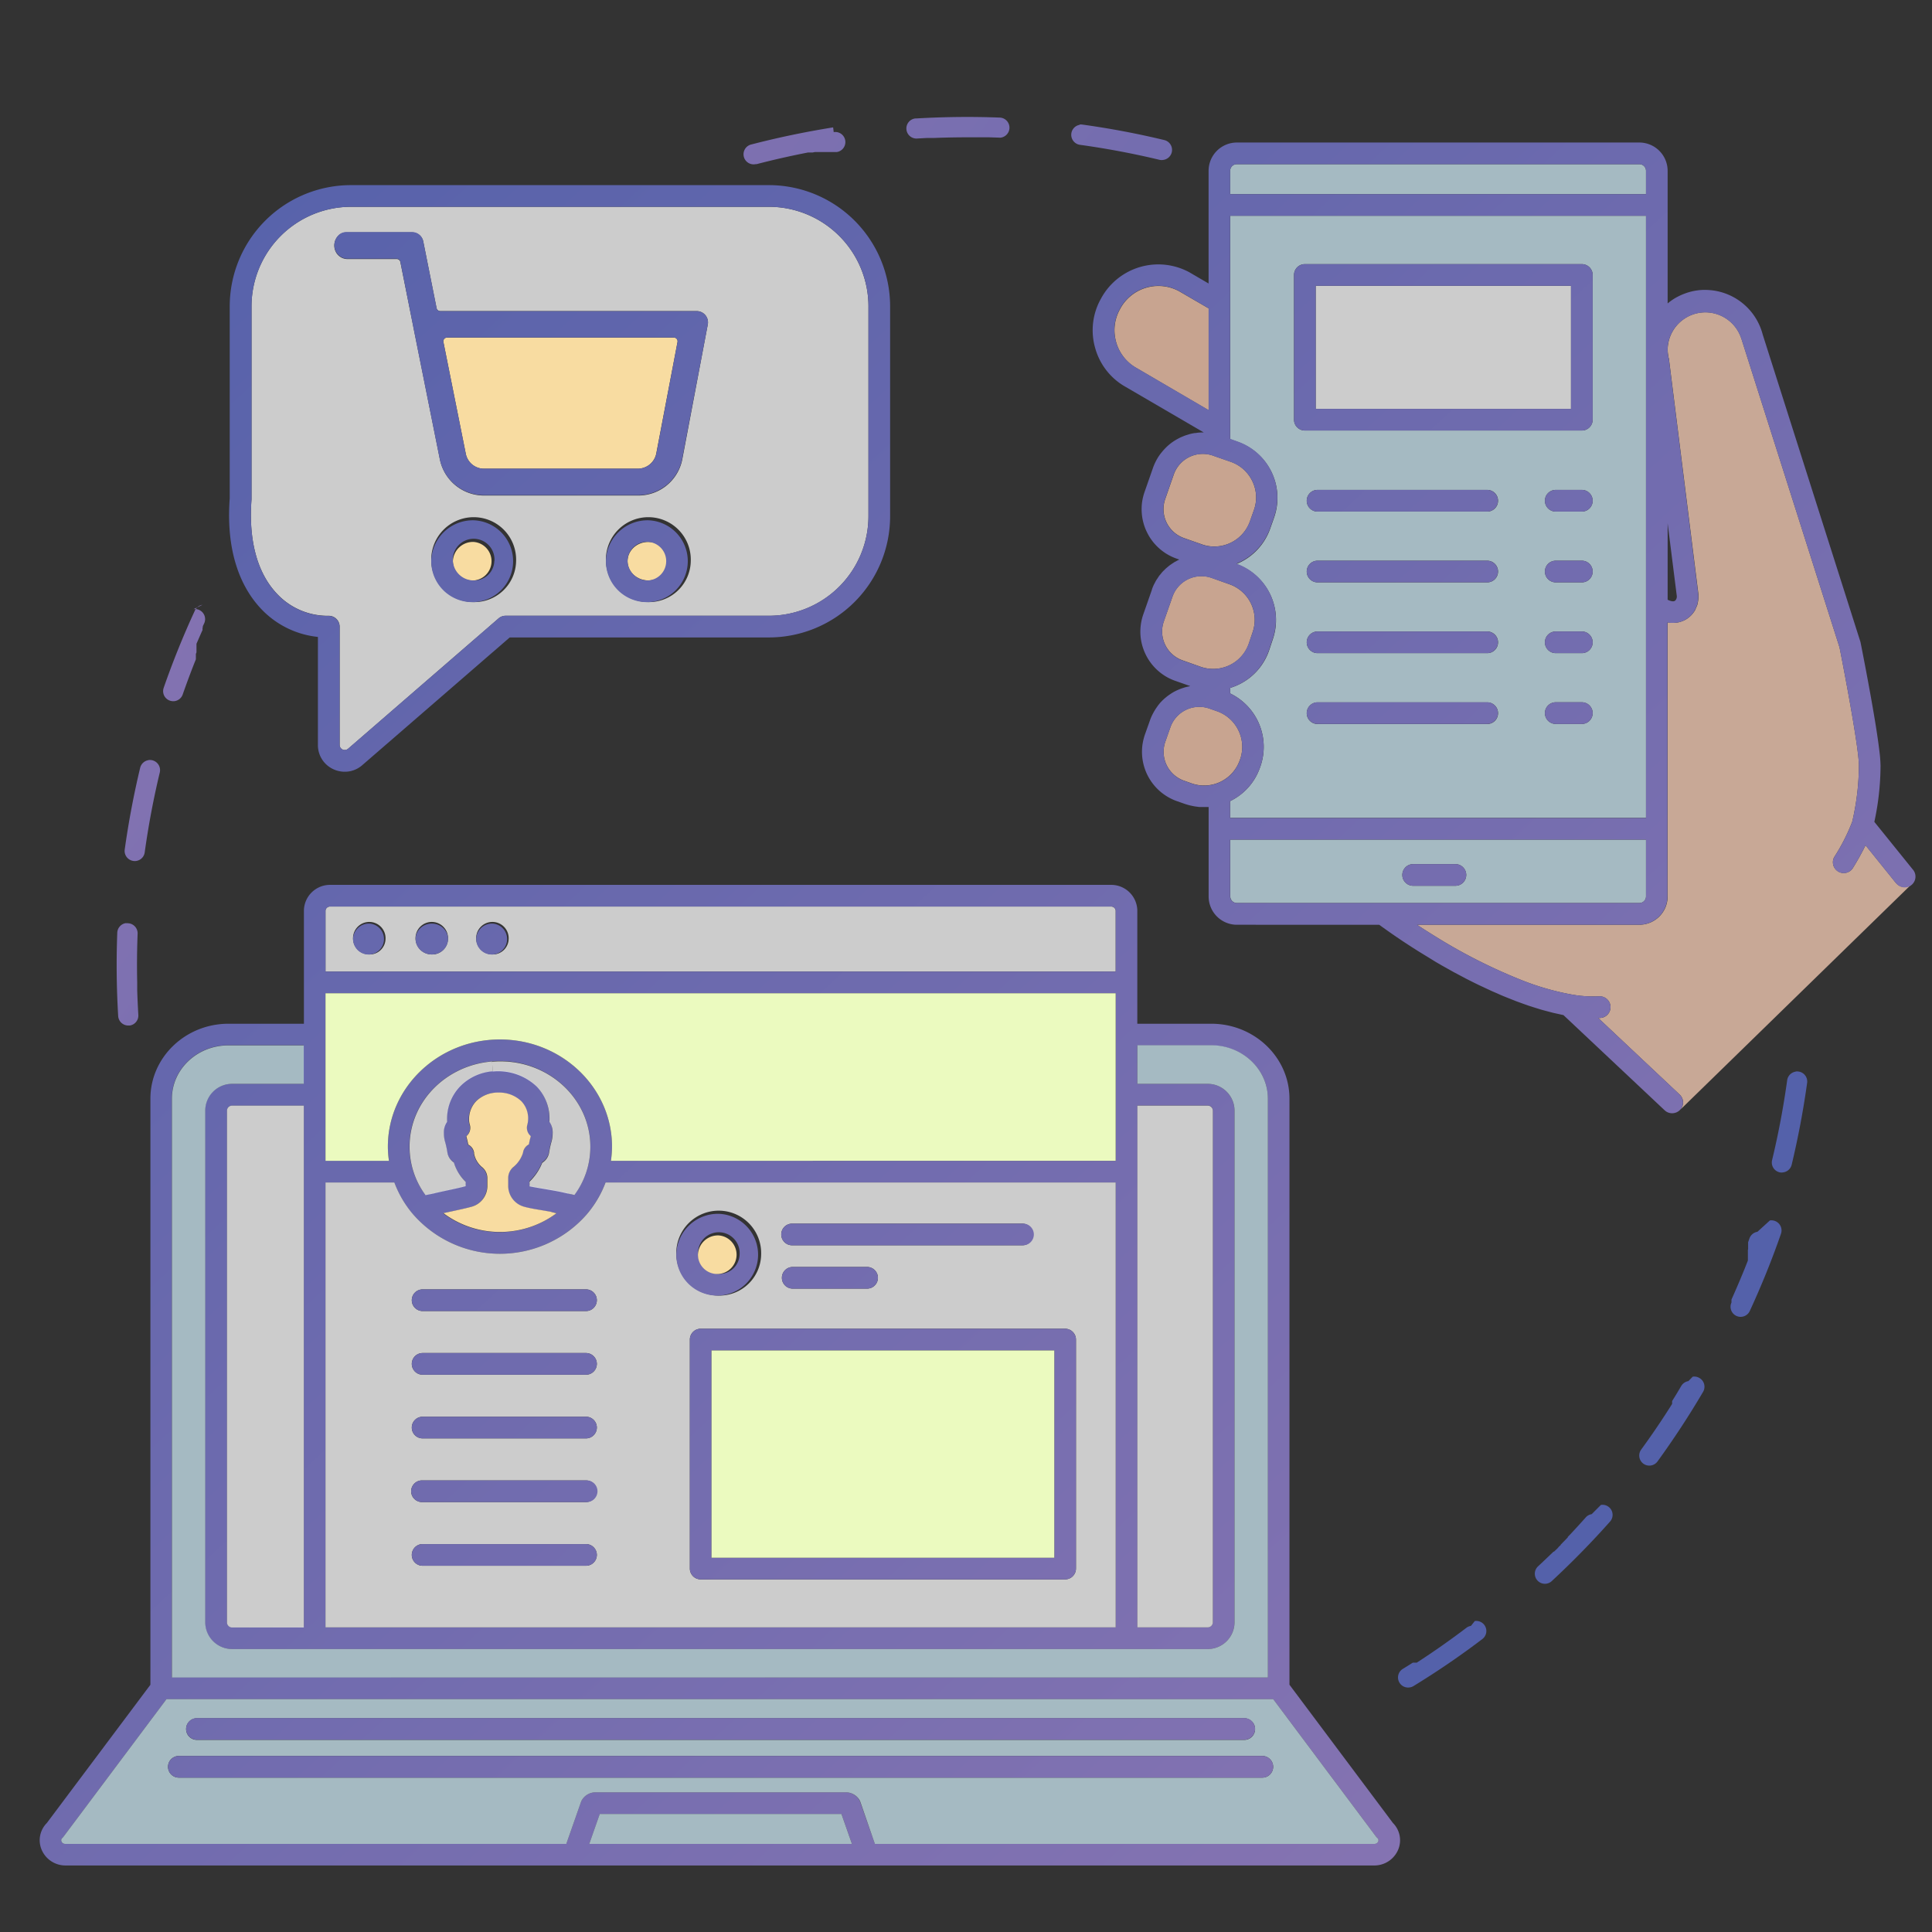 <svg xmlns="http://www.w3.org/2000/svg" xmlns:xlink="http://www.w3.org/1999/xlink" viewBox="0 0 512 512"><rect x="0" y="0" width="512" height="512" fill="#333333" stroke="none"/><defs><style>.cls-1{fill:none;}.cls-2{fill:#f8dca1;}.cls-3{fill:#fff;}.cls-25,.cls-26,.cls-3,.cls-9{opacity:0.75;}.cls-4{fill:url(#Dégradé_sans_nom_55);}.cls-5{fill:url(#Dégradé_sans_nom_55-2);}.cls-6{fill:url(#Dégradé_sans_nom_55-3);}.cls-7{fill:url(#Dégradé_sans_nom_55-4);}.cls-8{fill:url(#Dégradé_sans_nom_55-5);}.cls-9{fill:#cae7f1;}.cls-10{fill:url(#Dégradé_sans_nom_55-6);}.cls-11{fill:url(#Dégradé_sans_nom_55-7);}.cls-12{fill:#ebfabf;}.cls-13{fill:url(#Dégradé_sans_nom_55-8);}.cls-14{fill:url(#Dégradé_sans_nom_55-9);}.cls-15{fill:url(#Dégradé_sans_nom_55-10);}.cls-16{fill:url(#Dégradé_sans_nom_55-11);}.cls-17{fill:url(#Dégradé_sans_nom_55-12);}.cls-18{fill:url(#Dégradé_sans_nom_55-13);}.cls-19{fill:url(#Dégradé_sans_nom_55-14);}.cls-20{fill:url(#Dégradé_sans_nom_55-15);}.cls-21{fill:url(#Dégradé_sans_nom_55-16);}.cls-22{fill:url(#Dégradé_sans_nom_55-17);}.cls-23{fill:url(#Dégradé_sans_nom_55-18);}.cls-24{fill:url(#Dégradé_sans_nom_55-19);}.cls-25{fill:#f9c9ae;}.cls-26{fill:#f9ceb7;}.cls-27{fill:url(#Dégradé_sans_nom_55-20);}.cls-28{fill:url(#Dégradé_sans_nom_55-21);}.cls-29{fill:url(#Dégradé_sans_nom_55-22);}.cls-30{fill:url(#Dégradé_sans_nom_55-23);}.cls-31{fill:url(#Dégradé_sans_nom_55-24);}.cls-32{fill:url(#Dégradé_sans_nom_55-25);}.cls-33{fill:url(#Dégradé_sans_nom_55-26);}.cls-34{fill:url(#Dégradé_sans_nom_55-27);}.cls-35{fill:url(#Dégradé_sans_nom_55-28);}.cls-36{fill:url(#Dégradé_sans_nom_55-29);}.cls-37{fill:url(#Dégradé_sans_nom_55-30);}.cls-38{clip-path:url(#clip-path);}.cls-39{fill:url(#Dégradé_sans_nom_55-31);}</style><linearGradient id="Dégradé_sans_nom_55" x1="47.6" y1="12.52" x2="453.6" y2="452.52" gradientUnits="userSpaceOnUse"><stop offset="0" stop-color="#5461aa"/><stop offset="1" stop-color="#8774b2"/></linearGradient><linearGradient id="Dégradé_sans_nom_55-2" x1="58.33" y1="2.62" x2="464.33" y2="442.62" xlink:href="#Dégradé_sans_nom_55"/><linearGradient id="Dégradé_sans_nom_55-3" x1="46.81" y1="13.25" x2="452.81" y2="453.25" xlink:href="#Dégradé_sans_nom_55"/><linearGradient id="Dégradé_sans_nom_55-4" x1="21.81" y1="36.32" x2="427.81" y2="476.32" xlink:href="#Dégradé_sans_nom_55"/><linearGradient id="Dégradé_sans_nom_55-5" x1="-69.3" y1="120.38" x2="336.7" y2="560.38" xlink:href="#Dégradé_sans_nom_55"/><linearGradient id="Dégradé_sans_nom_55-6" x1="-102.08" y1="150.64" x2="303.92" y2="590.64" xlink:href="#Dégradé_sans_nom_55"/><linearGradient id="Dégradé_sans_nom_55-7" x1="-97.08" y1="146.02" x2="308.92" y2="586.02" xlink:href="#Dégradé_sans_nom_55"/><linearGradient id="Dégradé_sans_nom_55-8" x1="-37.55" y1="91.09" x2="368.45" y2="531.09" xlink:href="#Dégradé_sans_nom_55"/><linearGradient id="Dégradé_sans_nom_55-9" x1="-5.01" y1="61.07" x2="400.99" y2="501.07" xlink:href="#Dégradé_sans_nom_55"/><linearGradient id="Dégradé_sans_nom_55-10" x1="-21.85" y1="76.6" x2="384.15" y2="516.6" xlink:href="#Dégradé_sans_nom_55"/><linearGradient id="Dégradé_sans_nom_55-11" x1="-34.71" y1="88.47" x2="371.29" y2="528.47" xlink:href="#Dégradé_sans_nom_55"/><linearGradient id="Dégradé_sans_nom_55-12" x1="-71.41" y1="122.33" x2="334.59" y2="562.33" xlink:href="#Dégradé_sans_nom_55"/><linearGradient id="Dégradé_sans_nom_55-13" x1="-79.82" y1="130.09" x2="326.18" y2="570.09" xlink:href="#Dégradé_sans_nom_55"/><linearGradient id="Dégradé_sans_nom_55-14" x1="-88.23" y1="137.85" x2="317.77" y2="577.85" xlink:href="#Dégradé_sans_nom_55"/><linearGradient id="Dégradé_sans_nom_55-15" x1="-96.64" y1="145.62" x2="309.36" y2="585.62" xlink:href="#Dégradé_sans_nom_55"/><linearGradient id="Dégradé_sans_nom_55-16" x1="-105.05" y1="153.38" x2="300.95" y2="593.38" xlink:href="#Dégradé_sans_nom_55"/><linearGradient id="Dégradé_sans_nom_55-17" x1="-25.41" y1="79.89" x2="380.59" y2="519.89" xlink:href="#Dégradé_sans_nom_55"/><linearGradient id="Dégradé_sans_nom_55-18" x1="-34.09" y1="87.9" x2="371.91" y2="527.9" xlink:href="#Dégradé_sans_nom_55"/><linearGradient id="Dégradé_sans_nom_55-19" x1="-43.04" y1="96.15" x2="362.96" y2="536.15" xlink:href="#Dégradé_sans_nom_55"/><linearGradient id="Dégradé_sans_nom_55-20" x1="188.85" y1="-117.82" x2="594.85" y2="322.18" xlink:href="#Dégradé_sans_nom_55"/><linearGradient id="Dégradé_sans_nom_55-21" x1="186.55" y1="-115.69" x2="592.55" y2="324.31" xlink:href="#Dégradé_sans_nom_55"/><linearGradient id="Dégradé_sans_nom_55-22" x1="177.2" y1="-107.06" x2="583.2" y2="332.94" xlink:href="#Dégradé_sans_nom_55"/><linearGradient id="Dégradé_sans_nom_55-23" x1="167.85" y1="-98.44" x2="573.85" y2="341.56" xlink:href="#Dégradé_sans_nom_55"/><linearGradient id="Dégradé_sans_nom_55-24" x1="158.5" y1="-89.81" x2="564.5" y2="350.19" xlink:href="#Dégradé_sans_nom_55"/><linearGradient id="Dégradé_sans_nom_55-25" x1="162.72" y1="-93.7" x2="568.72" y2="346.3" xlink:href="#Dégradé_sans_nom_55"/><linearGradient id="Dégradé_sans_nom_55-26" x1="153.37" y1="-85.08" x2="559.37" y2="354.92" xlink:href="#Dégradé_sans_nom_55"/><linearGradient id="Dégradé_sans_nom_55-27" x1="144.02" y1="-76.45" x2="550.02" y2="363.55" xlink:href="#Dégradé_sans_nom_55"/><linearGradient id="Dégradé_sans_nom_55-28" x1="134.67" y1="-67.82" x2="540.67" y2="372.18" xlink:href="#Dégradé_sans_nom_55"/><linearGradient id="Dégradé_sans_nom_55-29" x1="117.88" y1="-52.33" x2="523.88" y2="387.67" xlink:href="#Dégradé_sans_nom_55"/><linearGradient id="Dégradé_sans_nom_55-30" x1="163.5" y1="-94.43" x2="569.5" y2="345.57" xlink:href="#Dégradé_sans_nom_55"/><clipPath id="clip-path"><path class="cls-1" d="M1,0V516H513V0ZM55,36H189.67V148H55ZM361.67,482H30.33V281.33H361.67Zm150-210.67H318.33v-238H511.67Z"/></clipPath><linearGradient id="Dégradé_sans_nom_55-31" x1="-10811.89" y1="-7750.89" x2="-11130.11" y2="-8069.11" gradientTransform="matrix(0.99, -0.16, 0.16, 0.99, 12329.32, 6352.41)" xlink:href="#Dégradé_sans_nom_55"/></defs><g id="eshop"><ellipse class="cls-2" cx="171.82" cy="148.72" rx="5.51" ry="5.1"/><path class="cls-2" d="M125.53,143.62a5.12,5.12,0,1,1-5.51,5.1A5.32,5.32,0,0,1,125.53,143.62Z"/><path class="cls-3" d="M230.15,81.17v55.65a26.4,26.4,0,0,1-26.37,26.37H134a2.88,2.88,0,0,0-1.88.7L92.24,198.44a1.35,1.35,0,0,1-2.23-1V166.06a2.88,2.88,0,0,0-2.87-2.87h-.23a18.4,18.4,0,0,1-13.66-6c-5.13-5.52-7.41-14.11-6.6-24.84,0-.07,0-.14,0-.22v-51A26.4,26.4,0,0,1,93,54.8H203.78A26.4,26.4,0,0,1,230.15,81.17ZM187.57,86a3,3,0,0,0-2.94-3.56H116.69a1,1,0,0,1-1-.81L112.17,64a3,3,0,0,0-2.94-2.41H91.78a2.93,2.93,0,0,0-2.35,1.12,3.73,3.73,0,0,0-.46,4,3.48,3.48,0,0,0,3.13,1.94h13a1,1,0,0,1,1,.8l3.42,17.06.06.33,7,34.93c.08.37.17.74.28,1.1a11.92,11.92,0,0,0,11.32,8.45h41a11.86,11.86,0,0,0,11.44-8.76c.07-.26.14-.53.19-.81Zm-4.51,62.72a11.25,11.25,0,1,0-11.24,10.84A11.05,11.05,0,0,0,183.06,148.72Zm-46.29,0a11.25,11.25,0,1,0-11.24,10.84A11.05,11.05,0,0,0,136.77,148.72Z"/><path class="cls-2" d="M179.34,89.81a1,1,0,0,1,.21.82l-5.66,29.68a5,5,0,0,1-4.92,3.9H128.09a4.91,4.91,0,0,1-4.64-3.9l-5.94-29.66a1,1,0,0,1,.21-.83,1,1,0,0,1,.77-.36h60.08A1,1,0,0,1,179.34,89.81Z"/><path class="cls-4" d="M235.89,81.17v55.65a32.14,32.14,0,0,1-32.11,32.11h-68.7L96,202.78a7,7,0,0,1-4.61,1.74,7.11,7.11,0,0,1-3-.65,7,7,0,0,1-4.14-6.45V168.79A24.06,24.06,0,0,1,69,161.14c-4.34-4.68-9.27-13.52-8.12-29.07V81.17A32.14,32.14,0,0,1,93,49.06H203.78A32.14,32.14,0,0,1,235.89,81.17Zm-5.74,55.65V81.17A26.4,26.4,0,0,0,203.78,54.8H93A26.4,26.4,0,0,0,66.66,81.17v51c0,.08,0,.15,0,.22-.81,10.73,1.47,19.32,6.6,24.84a18.4,18.4,0,0,0,13.66,6h.23A2.88,2.88,0,0,1,90,166.06v31.36a1.35,1.35,0,0,0,2.23,1l39.89-34.55a2.88,2.88,0,0,1,1.88-.7h69.77A26.4,26.4,0,0,0,230.15,136.82Z"/><path class="cls-5" d="M186.94,83.52a3,3,0,0,1,.63,2.48l-6.8,35.65c-.05.28-.12.55-.19.81a11.86,11.86,0,0,1-11.44,8.76h-41a11.92,11.92,0,0,1-11.32-8.45c-.11-.36-.2-.73-.28-1.1l-7-34.93-.06-.33L106.1,69.36a1,1,0,0,0-1-.8h-13A3.48,3.48,0,0,1,89,66.62a3.73,3.73,0,0,1,.46-4,2.93,2.93,0,0,1,2.35-1.12h17.45A3,3,0,0,1,112.17,64l3.54,17.67a1,1,0,0,0,1,.81h67.94A3,3,0,0,1,186.94,83.52Zm-7.39,7.11a1,1,0,0,0-1-1.18H118.49a1,1,0,0,0-.77.36,1,1,0,0,0-.21.83l5.94,29.66a4.91,4.91,0,0,0,4.64,3.9H169a5,5,0,0,0,4.92-3.9Z"/><path class="cls-6" d="M171.82,137.88a10.85,10.85,0,1,1-11.25,10.84A11.05,11.05,0,0,1,171.82,137.88Zm0,15.94a5.12,5.12,0,1,0-5.51-5.1A5.32,5.32,0,0,0,171.82,153.82Z"/><path class="cls-7" d="M125.53,137.88a10.85,10.85,0,1,1-11.25,10.84A11.05,11.05,0,0,1,125.53,137.88Zm5.5,10.84a5.52,5.52,0,1,0-5.5,5.1A5.32,5.32,0,0,0,131,148.72Z"/><path class="cls-3" d="M295.67,241.31v16.17H86.26V241.31a1.18,1.18,0,0,1,1.27-1.06H294.4A1.18,1.18,0,0,1,295.67,241.31ZM134.8,248.85a4.31,4.31,0,1,0-4.3,4.09A4.2,4.2,0,0,0,134.8,248.85Zm-16.07,0a4.31,4.31,0,1,0-4.3,4.09A4.2,4.2,0,0,0,118.73,248.85Zm-16.56,0a4.31,4.31,0,1,0-4.31,4.09A4.2,4.2,0,0,0,102.17,248.85Z"/><path class="cls-8" d="M369.14,483.11a6.47,6.47,0,0,1,1.42,7,6.85,6.85,0,0,1-6.42,4.26H17.37A6.85,6.85,0,0,1,11,490.12a6.45,6.45,0,0,1,1.41-7l27.45-36.64V291.15c0-10.94,9.28-19.85,20.68-19.85h20v-30a6.92,6.92,0,0,1,7-6.8H294.4a6.92,6.92,0,0,1,7,6.8v30H321c11.42,0,20.72,8.91,20.72,19.85V446.47ZM365.23,488a.79.79,0,0,0-.24-.92,3.59,3.59,0,0,1-.32-.36l-27.25-36.43H44.12L16.84,486.72a2.74,2.74,0,0,1-.32.36.77.77,0,0,0-.23.91,1.07,1.07,0,0,0,1.08.66H150.08l3.9-11.13a2.87,2.87,0,0,1,.32-.63,4.23,4.23,0,0,1,3.56-1.91h66.21a4.27,4.27,0,0,1,3.57,1.91,3.07,3.07,0,0,1,.31.63l3.9,11.13H364.14A1.07,1.07,0,0,0,365.23,488ZM336,444.55V291.15c0-7.78-6.72-14.11-15-14.11h-19.6v10.19h18.64a7.11,7.11,0,0,1,7.11,7.1V429.91a7.11,7.11,0,0,1-7.11,7.1H61.47a7.11,7.11,0,0,1-7.11-7.1V294.33a7.11,7.11,0,0,1,7.11-7.1h19V277h-20c-8.24,0-14.94,6.33-14.94,14.11v153.4Zm-14.57-14.64V294.33a1.36,1.36,0,0,0-1.37-1.36H301.41v138.3h18.64A1.36,1.36,0,0,0,321.42,429.91Zm-25.75,1.36V313.37H160.47a28.14,28.14,0,0,1-5,8.46,30.55,30.55,0,0,1-46.06-.09,28.22,28.22,0,0,1-4.91-8.37H86.26v117.9Zm0-123.64V263.22H86.26v44.41h16.82a26.22,26.22,0,0,1-.29-3.76c0-15.66,13.32-28.4,29.7-28.4s29.7,12.74,29.7,28.4a27.75,27.75,0,0,1-.29,3.76Zm0-50.15V241.31a1.18,1.18,0,0,0-1.27-1.06H87.53a1.18,1.18,0,0,0-1.27,1.06v16.17Zm-69.9,231.17L223,480.72H158.94l-2.78,7.93Zm-73.54-172a21.44,21.44,0,0,0,4.22-12.82c0-12.5-10.75-22.66-24-22.66-.7,0-1.39,0-2.08.09-12.24,1-21.89,10.73-21.89,22.57a21.55,21.55,0,0,0,4.22,12.82l1.06-.21,1-.2c1.12-.28,2.42-.55,3.73-.84l1.31-.28c1.31-.28,2.57-.57,3.55-.84v-1.15a11.86,11.86,0,0,1-3.13-5.13,3.93,3.93,0,0,1-1.72-2.66,23.49,23.49,0,0,0-.56-2.65,8.34,8.34,0,0,1-.37-2.46,4.8,4.8,0,0,1,.85-3c0-.15,0-.31,0-.47a12.37,12.37,0,0,1,3.58-9.05,13.6,13.6,0,0,1,8.54-3.88,14.85,14.85,0,0,1,11.59,3.94,12.18,12.18,0,0,1,3.43,9c0,.14,0,.28,0,.41a4.83,4.83,0,0,1,.85,3,8.47,8.47,0,0,1-.37,2.47,23.36,23.36,0,0,0-.56,2.63,4.08,4.08,0,0,1-.66,1.64,4.29,4.29,0,0,1-1.18,1.11,14.27,14.27,0,0,1-3.36,5v1.23c1.15.25,2.9.54,4.6.82s3.28.56,4.62.88l.79.18C150.86,316.38,151.53,316.52,152.23,316.69Zm-4.72,4.83-.09,0c-.47-.1-1-.2-1.51-.29l-.38-.07-1.55-.27c-1.92-.32-3.74-.62-5.14-1a5.72,5.72,0,0,1-4.25-5.47v-2.14a3.8,3.8,0,0,1,1.48-3,7.92,7.92,0,0,0,2.3-3.28,2.38,2.38,0,0,0,.15-.48,2.89,2.89,0,0,1,1.54-2.13c.19-1,.36-1.64.49-2.1l0-.14a2.87,2.87,0,0,1-.89-3,5.54,5.54,0,0,0,.2-1.34,6.52,6.52,0,0,0-1.8-4.9,8.43,8.43,0,0,0-6-2.28,8.22,8.22,0,0,0-5.92,2.25,6.83,6.83,0,0,0-1.92,5,4.43,4.43,0,0,0,.21,1.3,2.88,2.88,0,0,1-.91,3,.57.57,0,0,1,0,.14c.12.46.3,1.1.49,2.1a2.88,2.88,0,0,1,1.54,2.14l0,.26a6.16,6.16,0,0,0,2,3.48,3.79,3.79,0,0,1,1.52,3v2.13a5.72,5.72,0,0,1-4.23,5.47c-1.47.4-3.35.8-5.17,1.2l-2,.43-.25.06a25.06,25.06,0,0,0,30,0Zm-67,109.75V293h-19a1.36,1.36,0,0,0-1.37,1.36V429.91a1.36,1.36,0,0,0,1.37,1.36Z"/><path class="cls-9" d="M365,487.08a.79.79,0,0,1,.24.92,1.07,1.07,0,0,1-1.09.65H231.85L228,477.52a3.07,3.07,0,0,0-.31-.63,4.27,4.27,0,0,0-3.57-1.91H157.86a4.23,4.23,0,0,0-3.56,1.91,2.87,2.87,0,0,0-.32.63l-3.9,11.13H17.37a1.07,1.07,0,0,1-1.08-.66.77.77,0,0,1,.23-.91,2.74,2.74,0,0,0,.32-.36l27.28-36.43h293.3l27.25,36.43A3.59,3.59,0,0,0,365,487.08ZM337.4,468.22a2.88,2.88,0,0,0-2.87-2.87H47.4a2.87,2.87,0,0,0,0,5.74H334.53A2.87,2.87,0,0,0,337.4,468.22Zm-4.79-10a2.88,2.88,0,0,0-2.87-2.87H52.19a2.87,2.87,0,1,0,0,5.74H329.74A2.87,2.87,0,0,0,332.61,458.18Z"/><path class="cls-10" d="M334.53,465.35a2.87,2.87,0,0,1,0,5.74H47.4a2.87,2.87,0,0,1,0-5.74Z"/><path class="cls-9" d="M336,291.15v153.4H45.56V291.15c0-7.78,6.7-14.11,14.94-14.11h20v10.19h-19a7.11,7.11,0,0,0-7.11,7.1V429.91a7.11,7.11,0,0,0,7.11,7.1H320.05a7.11,7.11,0,0,0,7.11-7.1V294.33a7.11,7.11,0,0,0-7.11-7.1H301.41V277H321C329.27,277,336,283.37,336,291.15Z"/><path class="cls-11" d="M329.74,455.31a2.87,2.87,0,0,1,0,5.74H52.19a2.87,2.87,0,1,1,0-5.74Z"/><path class="cls-3" d="M295.67,313.37v117.9H86.26V313.37h18.25a28.22,28.22,0,0,0,4.91,8.37,30.55,30.55,0,0,0,46.06.09,28.14,28.14,0,0,0,5-8.46ZM285.14,415.69V355a2.87,2.87,0,0,0-2.87-2.87H185.69a2.87,2.87,0,0,0-2.87,2.87v60.68a2.87,2.87,0,0,0,2.87,2.87h96.58A2.87,2.87,0,0,0,285.14,415.69Zm-11.33-88.54a2.87,2.87,0,0,0-2.87-2.87H210.08a2.87,2.87,0,1,0,0,5.73h60.86A2.87,2.87,0,0,0,273.81,327.15Zm-41.15,11.48a2.87,2.87,0,0,0-2.87-2.87H210.08a2.87,2.87,0,0,0,0,5.74h19.71A2.87,2.87,0,0,0,232.66,338.63Zm-30.95-6.13a11.25,11.25,0,1,0-11.24,10.84A11.05,11.05,0,0,0,201.71,332.5Zm-43.54,12.07a2.87,2.87,0,0,0-2.87-2.87H112a2.87,2.87,0,1,0,0,5.74H155.3A2.88,2.88,0,0,0,158.17,344.57Zm0,16.87a2.88,2.88,0,0,0-2.87-2.87H112a2.87,2.87,0,1,0,0,5.74H155.3A2.87,2.87,0,0,0,158.17,361.44Zm0,16.88a2.87,2.87,0,0,0-2.87-2.87H112a2.87,2.87,0,1,0,0,5.74H155.3A2.88,2.88,0,0,0,158.17,378.32Zm0,16.87a2.87,2.87,0,0,0-2.87-2.86H112a2.87,2.87,0,1,0,0,5.73H155.3A2.87,2.87,0,0,0,158.17,395.19Zm0,16.88a2.88,2.88,0,0,0-2.87-2.87H112a2.87,2.87,0,0,0,0,5.74H155.3A2.88,2.88,0,0,0,158.17,412.07Z"/><path class="cls-12" d="M295.67,263.22v44.41H161.9a27.75,27.75,0,0,0,.29-3.76c0-15.66-13.32-28.4-29.7-28.4s-29.7,12.74-29.7,28.4a26.22,26.22,0,0,0,.29,3.76H86.26V263.22Z"/><path class="cls-13" d="M285.14,355v60.68a2.87,2.87,0,0,1-2.87,2.87H185.69a2.87,2.87,0,0,1-2.87-2.87V355a2.87,2.87,0,0,1,2.87-2.87h96.58A2.87,2.87,0,0,1,285.14,355Zm-5.74,57.81V357.88H188.56v54.94Z"/><rect class="cls-12" x="188.56" y="357.88" width="90.84" height="54.94"/><path class="cls-14" d="M270.94,324.28a2.87,2.87,0,1,1,0,5.73H210.08a2.87,2.87,0,1,1,0-5.73Z"/><path class="cls-15" d="M229.79,335.76a2.87,2.87,0,0,1,0,5.74H210.08a2.87,2.87,0,0,1,0-5.74Z"/><polygon class="cls-9" points="222.99 480.72 225.77 488.65 156.16 488.65 158.94 480.72 222.99 480.72"/><path class="cls-16" d="M190.47,321.67a10.84,10.84,0,1,1-11.25,10.83A11.05,11.05,0,0,1,190.47,321.67ZM196,332.5a5.52,5.52,0,1,0-5.5,5.1A5.31,5.31,0,0,0,196,332.5Z"/><path class="cls-2" d="M190.47,327.4a5.12,5.12,0,1,1-5.51,5.1A5.31,5.31,0,0,1,190.47,327.4Z"/><path class="cls-17" d="M155.3,341.7a2.87,2.87,0,0,1,0,5.74H112a2.87,2.87,0,1,1,0-5.74Z"/><path class="cls-18" d="M155.3,358.57a2.87,2.87,0,0,1,0,5.74H112a2.87,2.87,0,1,1,0-5.74Z"/><path class="cls-19" d="M155.3,375.45a2.87,2.87,0,0,1,0,5.74H112a2.87,2.87,0,1,1,0-5.74Z"/><path class="cls-20" d="M155.3,392.33a2.87,2.87,0,1,1,0,5.73H112a2.87,2.87,0,1,1,0-5.73Z"/><path class="cls-21" d="M155.3,409.2a2.87,2.87,0,0,1,0,5.74H112a2.87,2.87,0,0,1,0-5.74Z"/><path class="cls-3" d="M156.45,303.87a21.44,21.44,0,0,1-4.22,12.82c-.7-.17-1.37-.31-1.89-.42l-.79-.18c-1.34-.32-3-.6-4.62-.88s-3.45-.57-4.6-.82v-1.23a14.27,14.27,0,0,0,3.36-5,4.29,4.29,0,0,0,1.18-1.11,4.08,4.08,0,0,0,.66-1.64,23.36,23.36,0,0,1,.56-2.63,8.47,8.47,0,0,0,.37-2.47,4.83,4.83,0,0,0-.85-3c0-.13,0-.27,0-.41a12.18,12.18,0,0,0-3.43-9,14.85,14.85,0,0,0-11.59-3.94l-.19-2.6c.69-.06,1.38-.09,2.08-.09C145.7,281.21,156.45,291.37,156.45,303.87Z"/><path class="cls-2" d="M147.42,321.5l.09,0a25.06,25.06,0,0,1-30,0l.25-.06,2-.43c1.82-.4,3.7-.8,5.17-1.2a5.72,5.72,0,0,0,4.23-5.47v-2.13a3.79,3.79,0,0,0-1.52-3,6.16,6.16,0,0,1-2-3.48l0-.26a2.88,2.88,0,0,0-1.54-2.14c-.19-1-.37-1.64-.49-2.1a.57.57,0,0,0,0-.14,2.88,2.88,0,0,0,.91-3,4.43,4.43,0,0,1-.21-1.3,6.83,6.83,0,0,1,1.92-5,8.22,8.22,0,0,1,5.92-2.25,8.43,8.43,0,0,1,6,2.28,6.52,6.52,0,0,1,1.8,4.9,5.54,5.54,0,0,1-.2,1.34,2.87,2.87,0,0,0,.89,3l0,.14c-.13.46-.3,1.1-.49,2.1a2.89,2.89,0,0,0-1.54,2.13,2.38,2.38,0,0,1-.15.48,7.92,7.92,0,0,1-2.3,3.28,3.8,3.8,0,0,0-1.48,3v2.14a5.72,5.72,0,0,0,4.25,5.47c1.4.39,3.22.69,5.14,1l1.55.27.38.07C146.44,321.3,147,321.4,147.42,321.5Z"/><path class="cls-22" d="M130.5,244.76a4.1,4.1,0,1,1-4.31,4.09A4.2,4.2,0,0,1,130.5,244.76Z"/><path class="cls-3" d="M130.41,281.3l.19,2.6a13.6,13.6,0,0,0-8.54,3.88,12.37,12.37,0,0,0-3.58,9.05c0,.16,0,.32,0,.47a4.8,4.8,0,0,0-.85,3,8.34,8.34,0,0,0,.37,2.46,23.49,23.49,0,0,1,.56,2.65,3.93,3.93,0,0,0,1.72,2.66,11.86,11.86,0,0,0,3.13,5.13v1.15c-1,.27-2.24.56-3.55.84l-1.31.28c-1.31.29-2.61.56-3.73.84l-1,.2-1.06.21a21.55,21.55,0,0,1-4.22-12.82C108.52,292,118.17,282.29,130.41,281.3Z"/><ellipse class="cls-23" cx="114.43" cy="248.85" rx="4.3" ry="4.09"/><path class="cls-24" d="M97.86,244.76a4.1,4.1,0,1,1-4.3,4.09A4.2,4.2,0,0,1,97.86,244.76Z"/><path class="cls-3" d="M321.42,294.33V429.91a1.36,1.36,0,0,1-1.37,1.36H301.41V293h18.64A1.36,1.36,0,0,1,321.42,294.33Z"/><path class="cls-3" d="M80.52,293v138.3h-19a1.36,1.36,0,0,1-1.37-1.36V294.33A1.36,1.36,0,0,1,61.47,293Z"/><path class="cls-9" d="M436.21,160.75v56H326V212.3a15.52,15.52,0,0,0,7.9-8.86l.11-.3a15.71,15.71,0,0,0-8-19.37V182.3a15.67,15.67,0,0,0,10.28-9.83l1-3a15.75,15.75,0,0,0-9.62-20h0a15.77,15.77,0,0,0,8.94-9.36l1.06-3a15.74,15.74,0,0,0-9.64-20l-2-.72V57.18H436.21Zm-14.14-49.53V72.87A2.86,2.86,0,0,0,419.2,70H345.8a2.86,2.86,0,0,0-2.87,2.87v38.35a2.87,2.87,0,0,0,2.87,2.87h73.4A2.87,2.87,0,0,0,422.07,111.22Zm0,21.48a2.87,2.87,0,0,0-2.87-2.87h-6.91a2.87,2.87,0,0,0,0,5.74h6.91A2.86,2.86,0,0,0,422.07,132.7Zm0,18.76a2.87,2.87,0,0,0-2.87-2.87h-6.91a2.87,2.87,0,0,0,0,5.74h6.91A2.86,2.86,0,0,0,422.07,151.46Zm0,18.76a2.87,2.87,0,0,0-2.87-2.87h-6.91a2.87,2.87,0,0,0,0,5.74h6.91A2.86,2.86,0,0,0,422.07,170.22Zm0,18.76a2.87,2.87,0,0,0-2.87-2.87h-6.91a2.87,2.87,0,0,0,0,5.74h6.91A2.86,2.86,0,0,0,422.07,189ZM397,132.7a2.87,2.87,0,0,0-2.86-2.87H349.17a2.87,2.87,0,0,0,0,5.74H394.1A2.86,2.86,0,0,0,397,132.7Zm0,18.76a2.87,2.87,0,0,0-2.86-2.87H349.17a2.87,2.87,0,0,0,0,5.74H394.1A2.86,2.86,0,0,0,397,151.46Zm0,18.76a2.87,2.87,0,0,0-2.86-2.87H349.17a2.87,2.87,0,0,0,0,5.74H394.1A2.86,2.86,0,0,0,397,170.22ZM397,189a2.87,2.87,0,0,0-2.86-2.87H349.17a2.87,2.87,0,0,0,0,5.74H394.1A2.86,2.86,0,0,0,397,189Z"/><path class="cls-25" d="M325.83,154.84a10,10,0,0,1,6.11,12.75l-1,3a9.93,9.93,0,0,1-8.11,6.59,10.09,10.09,0,0,1-4.62-.47L313.41,175a8.07,8.07,0,0,1-4.63-4.14,8.17,8.17,0,0,1-.8-3.07,8.06,8.06,0,0,1,.45-3.14l2.28-6.51a8.13,8.13,0,0,1,10.37-5Z"/><path class="cls-25" d="M331.89,127.53a9.84,9.84,0,0,1,.42,7.62l-1.06,3a10,10,0,0,1-8.39,6.62,9.73,9.73,0,0,1-4.34-.51l-4.75-1.67a8.12,8.12,0,0,1-5.41-7.16,8,8,0,0,1,.44-3.19l2.27-6.51a8.16,8.16,0,0,1,10.37-5l.78.28,4,1.39A10,10,0,0,1,331.89,127.53Z"/><path class="cls-25" d="M320.3,81.72v27l-19-11.12a11.42,11.42,0,0,1-5.49-6.87,11.13,11.13,0,0,1-.26-1.11,11.41,11.41,0,0,1,1.25-7.66l.12-.23a11.51,11.51,0,0,1,15.56-4.55Z"/><path class="cls-9" d="M436.21,45.26v6.18H326V45.26a1.76,1.76,0,0,1,1.75-1.75H434.45A1.76,1.76,0,0,1,436.21,45.26Z"/><path class="cls-25" d="M328.22,193.6a9.94,9.94,0,0,1,.44,7.58l-.12.31a10,10,0,0,1-12.72,6.12l-2-.71a8.12,8.12,0,0,1-5-10.35l1.33-3.78a8.12,8.12,0,0,1,10.36-5l2,.7A10,10,0,0,1,328.22,193.6Z"/><path class="cls-9" d="M436.21,222.51v15.05a1.75,1.75,0,0,1-1.76,1.75H327.79a1.75,1.75,0,0,1-1.75-1.75V222.51Zm-47.64,9.33A2.88,2.88,0,0,0,385.7,229H374.5a2.87,2.87,0,0,0,0,5.74h11.2A2.87,2.87,0,0,0,388.57,231.84Z"/><path class="cls-26" d="M445.12,290.07l-21.58-20.3.57,0a2.87,2.87,0,0,0-.35-5.73,32.12,32.12,0,0,1-7.58-.54,69.53,69.53,0,0,1-12.42-3.55,143.29,143.29,0,0,1-23.15-11.64q-2.64-1.62-5.1-3.24h58.94a7.5,7.5,0,0,0,7.49-7.49V164.94c.33.06.64.09.94.12h.52a7.58,7.58,0,0,0,.84-.05h.09a7,7,0,0,0,1-.22l.3-.1a5.9,5.9,0,0,0,.63-.25l.22-.11a7,7,0,0,0,.67-.4,1.09,1.09,0,0,0,.17-.13,4.88,4.88,0,0,0,.41-.32l.15-.13c.14-.13.28-.26.38-.37a6.84,6.84,0,0,0,.94-1.27c.12-.21.18-.44.28-.66a5.53,5.53,0,0,0,.34-.79,2.93,2.93,0,0,0,.05-.29,7.46,7.46,0,0,0,.18-2.91l-7.74-61.79c0-.12,0-.24-.07-.35s-.05-.26-.07-.38a9,9,0,0,1-.21-1.69v-.62a10,10,0,0,1,19.51-2.51h0c0,.11.09.21.12.32v0l.06.21,25.85,81.31c1.46,7.35,5.14,26.83,5.13,31.26a64.88,64.88,0,0,1-1.15,12c-.18,1-.39,2-.62,2.94a50.88,50.88,0,0,1-4.78,9.39,2.87,2.87,0,0,0,4.88,3,69.55,69.55,0,0,0,3.43-6.15l8.05,10c.06.07.13.12.19.19a2.86,2.86,0,0,0,3.85.24l-61.21,59.68a2.85,2.85,0,0,0-.06-3.95S445.15,290.1,445.12,290.07Z"/><rect class="cls-3" x="348.67" y="75.74" width="67.66" height="32.61"/><path class="cls-27" d="M422.07,72.87v38.35a2.87,2.87,0,0,1-2.87,2.87H345.8a2.87,2.87,0,0,1-2.87-2.87V72.87A2.86,2.86,0,0,1,345.8,70h73.4A2.86,2.86,0,0,1,422.07,72.87Zm-5.74,35.48V75.74H348.67v32.61Z"/><path class="cls-28" d="M419.2,129.83a2.87,2.87,0,1,1,0,5.74h-6.91a2.87,2.87,0,0,1,0-5.74Z"/><path class="cls-29" d="M419.2,148.59a2.87,2.87,0,0,1,0,5.74h-6.91a2.87,2.87,0,0,1,0-5.74Z"/><path class="cls-30" d="M419.2,167.35a2.87,2.87,0,0,1,0,5.74h-6.91a2.87,2.87,0,0,1,0-5.74Z"/><path class="cls-31" d="M419.2,186.11a2.87,2.87,0,1,1,0,5.74h-6.91a2.87,2.87,0,0,1,0-5.74Z"/><path class="cls-32" d="M394.1,129.83a2.87,2.87,0,0,1,0,5.74H349.17a2.87,2.87,0,0,1,0-5.74Z"/><path class="cls-33" d="M394.1,148.59a2.87,2.87,0,0,1,0,5.74H349.17a2.87,2.87,0,0,1,0-5.74Z"/><path class="cls-34" d="M394.1,167.35a2.87,2.87,0,0,1,0,5.74H349.17a2.87,2.87,0,0,1,0-5.74Z"/><path class="cls-35" d="M394.1,186.11a2.87,2.87,0,0,1,0,5.74H349.17a2.87,2.87,0,0,1,0-5.74Z"/><path class="cls-36" d="M385.7,229a2.87,2.87,0,0,1,0,5.74H374.5a2.87,2.87,0,0,1,0-5.74Z"/><path class="cls-37" d="M441.94,138.68v20.26l.27.12c1.33.57,1.69.17,1.83,0a1.55,1.55,0,0,0,.31-1.25ZM320.3,213.87c-.3,0-.6,0-.9,0a2.4,2.4,0,0,1-.28,0h-.24l-.53,0c-.32,0-.65,0-1-.07l-.54-.07c-.34-.05-.67-.12-1-.19l-.47-.1c-.48-.12-.95-.26-1.42-.42h0l-2-.7a13.87,13.87,0,0,1-9.15-15,14.85,14.85,0,0,1,.65-2.67l1.34-3.77a12.33,12.33,0,0,1,.68-1.58c.07-.15.15-.29.23-.44.2-.37.42-.73.65-1.08.09-.13.17-.26.26-.38a12.81,12.81,0,0,1,1-1.28.93.93,0,0,1,.14-.14,12.33,12.33,0,0,1,1.05-1l.36-.3c.34-.27.69-.52,1.05-.76l.3-.2a13.21,13.21,0,0,1,1.43-.78l.26-.11a11.64,11.64,0,0,1,1.28-.49l.43-.14a11.71,11.71,0,0,1,1.33-.32l.21-.06-3.93-1.38a13.51,13.51,0,0,1-3.61-1.89,13.83,13.83,0,0,1-4.3-5.18,14.15,14.15,0,0,1-.94-2.57,13.56,13.56,0,0,1-.42-4,14,14,0,0,1,.77-4l1.14-3.26,1.14-3.26,0-.07a12.57,12.57,0,0,1,.51-1.25c.06-.14.14-.26.21-.39.15-.29.29-.58.46-.85s.18-.27.27-.4.32-.51.5-.75.21-.25.32-.38.36-.46.56-.68.24-.23.35-.34.41-.42.62-.61l.39-.32c.22-.18.43-.36.67-.53s.28-.19.42-.29l.7-.46.46-.24a7.24,7.24,0,0,1,.73-.38l.08-.05-.71-.25a13.75,13.75,0,0,1-4.72-2.81c-.33-.3-.65-.62-.95-.95a13.61,13.61,0,0,1-2.22-3.31,13.06,13.06,0,0,1-.92-2.49,13.77,13.77,0,0,1-.45-4,12.64,12.64,0,0,1,.11-1.37,14.09,14.09,0,0,1,.66-2.73l2.28-6.52a13.86,13.86,0,0,1,.8-1.8c.08-.15.16-.31.25-.46a14.4,14.4,0,0,1,1-1.48c.14-.18.29-.34.43-.52s.49-.56.75-.83.46-.46.7-.67a12.65,12.65,0,0,1,1-.81c.28-.2.56-.39.84-.56s.43-.26.65-.38a12.3,12.3,0,0,1,1.37-.66c.28-.12.56-.23.85-.33l.82-.26a13.69,13.69,0,0,1,1.57-.34c.17,0,.35,0,.53-.06a14.35,14.35,0,0,1,1.61-.1H319l-20.57-12a17,17,0,0,1-8.17-10.27,17.06,17.06,0,0,1,1.46-13.1l.12-.22a17.26,17.26,0,0,1,21.84-7.58,14.52,14.52,0,0,1,1.59.77l2.43,1.42,2.59,1.51V45.26a7.5,7.5,0,0,1,7.49-7.49H434.45a7.51,7.51,0,0,1,7.49,7.49V80.4l.14-.1a14.18,14.18,0,0,1,1.17-.87l.09-.06a14.15,14.15,0,0,1,1.36-.79l.36-.18c.36-.17.73-.33,1.1-.48l.42-.16a15.73,15.73,0,0,1,1.52-.47,14.05,14.05,0,0,1,1.57-.31c.51-.08,1-.12,1.54-.15h.67a15.77,15.77,0,0,1,15.25,11.81L493,170a1.57,1.57,0,0,1,.08.31c.34,1.7,2.32,11.71,3.76,20.41.29,1.73.55,3.42.78,5,.17,1.17.31,2.26.43,3.25a35.82,35.82,0,0,1,.31,3.92,70.78,70.78,0,0,1-1.25,13h0c-.12.64-.25,1.28-.39,1.91l10.18,12.61a2.86,2.86,0,0,1-4.28,3.8c-.06-.07-.13-.12-.19-.19l-8.05-10a69.55,69.55,0,0,1-3.43,6.15,2.87,2.87,0,0,1-4.88-3,50.88,50.88,0,0,0,4.78-9.39c.23-1,.44-1.94.62-2.94a64.88,64.88,0,0,0,1.15-12c0-4.43-3.67-23.91-5.13-31.26L461.63,90.28l-.06-.21v0c0-.11-.08-.21-.12-.32h0a10,10,0,0,0-19.51,2.51v.62a9,9,0,0,0,.21,1.69c0,.12,0,.25.07.38s0,.23.07.35L450,157.07a7.46,7.46,0,0,1-.18,2.91,2.93,2.93,0,0,1-.05.29,5.53,5.53,0,0,1-.34.79c-.1.22-.16.45-.28.66a6.84,6.84,0,0,1-.94,1.27c-.1.11-.24.24-.38.37l-.15.13a4.88,4.88,0,0,1-.41.32,1.09,1.09,0,0,1-.17.13,7,7,0,0,1-.67.4l-.22.11a5.9,5.9,0,0,1-.63.25l-.3.1a7,7,0,0,1-1,.22h-.09a7.58,7.58,0,0,1-.84.05h-.52c-.3,0-.61-.06-.94-.12v72.62a7.5,7.5,0,0,1-7.49,7.49H375.51q2.46,1.62,5.1,3.24a143.29,143.29,0,0,0,23.15,11.64,69.53,69.53,0,0,0,12.42,3.55,32.12,32.12,0,0,0,7.58.54,2.87,2.87,0,0,1,.35,5.73l-.57,0,21.58,20.3s0,.07.07.1a2.85,2.85,0,0,1,.06,3.95,2.89,2.89,0,0,1-2.1.91,2.85,2.85,0,0,1-2-.78L414.32,269c-.42-.07-.84-.18-1.26-.27l-1.46-.32-1.7-.45c-.5-.13-1-.26-1.51-.41l-1.71-.53-1.57-.5-1.72-.61-1.59-.58-1.74-.69-1.6-.64c-.58-.24-1.16-.5-1.74-.76s-1.07-.45-1.6-.7-1.18-.54-1.76-.82-1.05-.48-1.58-.74c-1.08-.52-2.17-1.07-3.25-1.62l-1.64-.87-1.62-.86-1.65-.92-1.55-.87-1.6-.93L379,254l-1.54-.94-1.5-.92-1.47-.93-1.44-.93-1.41-.93-1.38-.93-1.34-.92-1.3-.91-1.26-.9-.86-.62H327.79a7.5,7.5,0,0,1-7.49-7.49V213.87Zm115.91,23.69V222.51H326v15.05a1.75,1.75,0,0,0,1.75,1.75H434.45A1.75,1.75,0,0,0,436.21,237.56Zm0-20.79V57.18H326v59.11l2,.72a15.74,15.74,0,0,1,9.64,20l-1.06,3a15.77,15.77,0,0,1-8.94,9.36h0a15.75,15.75,0,0,1,9.62,20l-1,3A15.67,15.67,0,0,1,326,182.3v1.47a15.71,15.71,0,0,1,8,19.37l-.11.3a15.52,15.52,0,0,1-7.9,8.86v4.47Zm0-165.33V45.26a1.76,1.76,0,0,0-1.76-1.75H327.79A1.76,1.76,0,0,0,326,45.26v6.18Zm-103.9,83.71a9.84,9.84,0,0,0-.42-7.62,10,10,0,0,0-5.7-5.11l-4-1.39-.78-.28a8.16,8.16,0,0,0-10.37,5l-2.27,6.51a8,8,0,0,0-.44,3.19,8.12,8.12,0,0,0,5.41,7.16l4.75,1.67a9.73,9.73,0,0,0,4.34.51,10,10,0,0,0,8.39-6.62Zm-.37,32.44a10,10,0,0,0-6.11-12.75l-4.75-1.66a8.13,8.13,0,0,0-10.37,5l-2.28,6.51a8.06,8.06,0,0,0-.45,3.14,8.17,8.17,0,0,0,.8,3.07,8.07,8.07,0,0,0,4.63,4.14l4.76,1.67a10.09,10.09,0,0,0,4.62.47,9.93,9.93,0,0,0,8.11-6.59Zm-3.28,33.59a10,10,0,0,0-6.15-12.68l-2-.7a8.12,8.12,0,0,0-10.36,5l-1.33,3.78a8.12,8.12,0,0,0,5,10.35l2,.71a10,10,0,0,0,12.72-6.12Zm-8.36-92.51V81.72l-7.85-4.59a11.51,11.51,0,0,0-15.56,4.55l-.12.23a11.41,11.41,0,0,0-1.25,7.66,11.13,11.13,0,0,0,.26,1.11,11.42,11.42,0,0,0,5.49,6.87Z"/><g class="cls-38"><path class="cls-39" d="M178.6,44.73a3.18,3.18,0,0,0-.51.13c-6.88,2.54-13.72,5.44-20.32,8.64a2.68,2.68,0,0,0,1.58,5,2.62,2.62,0,0,0,.75-.24q9.65-4.66,19.84-8.43a2.67,2.67,0,0,0-1.34-5.15Zm-39.23,19a2.79,2.79,0,0,0-1,.37c-6.25,3.83-12.38,8-18.23,12.46a2.67,2.67,0,0,0,3.23,4.26q5.43-4.12,11.15-7.92h0l.14-.09h0l.06,0h0l.06,0h0l0,0h0l.06,0h0l.06,0h0l0,0,0,0,0,0h0l0,0,0,0,0,0,0,0,0,0,0,0,0,0,0,0,0,0,0,0,0,0,0,0,0,0,0,0,0,0,0,0,0,0,0,0h0l0,0,0,0,.05,0h0l.05,0h0l.06,0h0l.06,0h0l.06,0h0l.06,0h0l.07,0h0l.07,0h0l.14-.09h0c1.52-1,3-2,4.59-2.89a2.68,2.68,0,0,0-1.83-4.92ZM104.63,90.08a2.68,2.68,0,0,0-1.39.68c-5.38,5-10.58,10.29-15.45,15.78a2.67,2.67,0,1,0,4,3.55h0l0,0,0,0,0,0,0,0,0,0,0,0,0,0,0,0,0,0,0,0,.17-.19h0l0,0h0l.11-.12h0l0,0,0,0,0,0v0l0,0,0,0,0,0,0,0,0,0,0,0,0,0,0,0,0,0v0l0,0,0,0,0,0,0,0,0,0,0,0,0,0v0l0,0v0l0,0h0l0,0h0l0,0h0l0,0v0l0,0h0l0,0h0l0,0h0l0,0h0l0-.05,0,0,0,0h0l0,0h0l.05,0h0l0-.05h0l.05-.06h0l.06-.06h0l.11-.12h0c4-4.42,8.3-8.7,12.7-12.79h0l0,0,0,0,0,0h0a2.68,2.68,0,0,0-2.24-4.61ZM75.7,122.68A2.7,2.7,0,0,0,74,123.75c-4.31,5.94-8.38,12.16-12.09,18.48a2.68,2.68,0,0,0,1,3.66,2.6,2.6,0,0,0,1.77.33,2.65,2.65,0,0,0,1.89-1.28q4.51-7.71,9.65-15h0l.05-.07h0l0-.05,0,0,0,0,0-.05v0l0,0,0,0,0,0h0l0,0v0l.05-.06h0l0-.06h0l0-.07h0l.05-.06h0l.09-.13h0l1.53-2.14a2.67,2.67,0,0,0-.59-3.74,2.7,2.7,0,0,0-2-.48Zm-22.05,37.6a2.67,2.67,0,0,0-2,1.52c-3.08,6.66-5.86,13.55-8.27,20.48a2.66,2.66,0,0,0,1.65,3.4,2.73,2.73,0,0,0,1.29.12,2.66,2.66,0,0,0,2.1-1.76c1.08-3.08,2.22-6.15,3.43-9.17h0l.06-.15h0l0-.08h0l0-.07h0l0-.07h0l0-.07h0l0-.07h0l0-.06v0l0-.07h0l0-.07h0l0-.07h0l0-.06v0l0-.06h0l0-.07h0l0-.07h0l0-.06v0l0-.07h0l0-.06v0l0,0v0l0-.06v0l0-.07h0l0-.07h0l0-.07h0l0-.07h0l.11-.29v0l.05-.12,0-.08v-.07l0,0v0l0-.05v0l0,0,0-.05,0,0,0-.06v0l0-.05v0l0,0v0l0,0v0l0-.05v0l0-.05v0l0-.06v0l0-.06h0l0-.07h0l0-.06v0l0-.06h0l0-.07h0l0-.06v0l0-.06v0l0-.05v0l0-.06v0l0-.06h0l0-.06v0l0-.06v0l0-.06h0l0-.06v0l0-.06v0l0-.06h0l0-.07h0l0-.07h0l0-.07h0l0-.07h0l0-.07h0l0-.07h0l0-.08h0l0-.07h0l0-.07h0l0-.08h0l0-.07h0l.1-.23h0c.44-1,.9-2.07,1.36-3.1h0l.07-.15h0l.07-.15h0l0-.07h0l0-.07h0l0-.07h0l0-.06h0l0-.07h0l0-.07h0l0-.07h0l0-.07h0l.07-.15h0l0-.07h0l0-.07h0l0-.06h0l0-.07h0l.06-.15h0l.14-.3h0l.17-.36a2.67,2.67,0,0,0-1.31-3.55,2.63,2.63,0,0,0-1.53-.21ZM39.33,201.45a2.7,2.7,0,0,0-2.18,2c-1.71,7.14-3.09,14.44-4.1,21.71a2.68,2.68,0,0,0,2.29,3,2.54,2.54,0,0,0,.78,0,2.66,2.66,0,0,0,2.23-2.27q1.49-10.75,4-21.2a2.69,2.69,0,0,0-3-3.26Zm-6,43.19a2.68,2.68,0,0,0-2.25,2.54c-.28,7.32-.2,14.75.24,22.08a2.68,2.68,0,0,0,2.83,2.51l.26,0a2.67,2.67,0,0,0,2.25-2.8c-.13-2.21-.23-4.4-.3-6.6h0v-.08h0v-.16h0v-1.83h0q-.14-6.47.11-12.86a2.67,2.67,0,0,0-2.57-2.77,2.27,2.27,0,0,0-.52,0ZM36,288.15a2.67,2.67,0,0,0-2.22,3.06v0c1.15,7.25,2.66,14.51,4.5,21.58a2.66,2.66,0,0,0,3,2l.26-.05a2.68,2.68,0,0,0,1.92-3.25Q40.75,301.17,39,290.4h0v0A2.67,2.67,0,0,0,36,288.15Zm11,42.19a2.39,2.39,0,0,0-.51.13,2.67,2.67,0,0,0-1.58,3.43c2.53,6.89,5.43,13.73,8.63,20.33a2.67,2.67,0,0,0,2.82,1.48,2.53,2.53,0,0,0,.75-.24,2.66,2.66,0,0,0,1.24-3.57v0h0l0-.07h0l0-.06h0l0-.07h0l0-.06v0l0-.06h0l0-.07h0l0-.07h0l0-.07h0l0-.07h0l0-.07h0l0-.07h0l0-.07h0q-3.57-7.47-6.6-15.28h0l0-.07h0l0-.08h0l0-.07h0l0-.06v0l0-.06v0l0-.06v0l0-.06v0l0-.06v0l0-.06v0l0-.06v0l0-.05v0l0,0,0,0v-.05l0,0v-.05l0,0v-.05l0,0v0l0-.05v0l0,0v0l0-.05v0l0-.05v0l0-.05v0l0-.06v0l0-.06v0l0-.06v0l0-.06h0l0-.07h0l0-.07h0l0-.08h0l-.54-1.44a2.67,2.67,0,0,0-2.92-1.71Zm19,39.23a3,3,0,0,0-1,.36,2.68,2.68,0,0,0-.88,3.68c3.83,6.25,8,12.39,12.46,18.24a2.69,2.69,0,0,0,2.55,1,2.73,2.73,0,0,0,1.19-.51,2.68,2.68,0,0,0,.52-3.75l0-.07h0l0-.06h0l0-.06,0,0,0,0,0,0,0,0,0,0,0,0,0,0,0,0,0-.05,0,0,0,0h0l0,0v0l0,0v0l0-.05h0l0-.06h0l-.05-.06h0l0-.07h0l0-.06h0q-6-8.08-11.36-16.75a2.7,2.7,0,0,0-2.7-1.25Zm26.32,34.75a2.67,2.67,0,0,0-1.54,4.45c5,5.38,10.29,10.58,15.78,15.46a2.67,2.67,0,0,0,2.19.64,2.72,2.72,0,0,0,1.58-.87,2.67,2.67,0,0,0-.22-3.77c-1.93-1.71-3.83-3.47-5.7-5.24h0l-.06-.05h0l-.06-.06h0l0-.06h0l0-.05h0l0-.05h0l-.05-.05h0l-.06-.05h0l-.06-.06h0l-.06-.06h0l-.06,0h0l-.06,0h0l-.06,0h0l-.06,0h0l-.06-.06h0l0-.06h0l-.05-.05h0l-.05-.05h0l0-.05h0l0-.05h0l0-.06h0l-.06-.06h0l-.9-.88h0l0-.05h0l-.06-.06h0l-.05-.05h0l0-.06h0l0-.05h0l0-.05h0l0,0h0l0,0,0,0,0,0,0,0,0,0,0,0,0,0,0,0,0,0,0,0,0,0v0l0,0,0,0,0,0,0,0,0,0,0,0,0,0,0,0,0,0,0,0,0,0,0,0,0,0,0,0,0,0,0,0,0,0,0,0,0,0,0,0,0,0,0,0,0,0,0,0,0,0,0,0,0,0,0,0,0,0,0,0,0,0,0,0,0,0,0,0,0,0,0,0,0,0,0,0,0,0,0,0,0,0,0,0,0,0,0,0,0,0,0,0,0,0,0,0,0,0,0,0,0,0,0,0,0,0,0,0v0l0,0,0,0,0,0,0,0-.19-.2,0,0,0,0,0,0-.05,0h0l0,0h0l0,0,0,0,0,0,0,0,0,0,0,0,0,0,0,0,0,0,0,0,0,0,0,0,0,0,0,0,0,0,0,0,0,0,0,0,0,0,0,0,0,0,0,0,0,0,0,0,0,0,0,0,0,0h0l0-.05h0l0-.05h0l0,0,0,0,0,0,0,0,0,0,0,0,0,0,0,0,0,0,0,0,0,0,0,0,0,0v0l0-.05h0l0,0,0,0,0,0,0,0,0,0v0l0,0v0l0,0,0,0,0-.05h0l0-.06h0l0-.06h0l-.06-.05h0l0-.06h0l-.05-.05h0l0-.06h0l-.05-.05h0l-.9-.95h0l-.22-.24h0l-.12-.12h0l-.11-.12h0l-.06-.05h0l0,0h0l-.11-.11h0l0,0h0l-.06,0h0l0-.05h0l0-.05h0l0-.05h0l0-.06h0l-.11-.12h0l-.43-.47a2.66,2.66,0,0,0-2.39-.82Zm32.59,28.94a2.68,2.68,0,0,0-1.15,4.81c5.93,4.31,12.15,8.38,18.47,12.09a2.67,2.67,0,1,0,2.71-4.61q-9.3-5.46-18-11.81a2.74,2.74,0,0,0-2-.48Zm37.59,22.08a2.67,2.67,0,0,0-.7,5.06c6.66,3.09,13.55,5.87,20.47,8.28a2.77,2.77,0,0,0,1.3.12,2.68,2.68,0,0,0,.46-5.17q-3.41-1.19-6.77-2.48h0l-.31-.12h0l-.08,0h0l-.07,0h0l-.07,0h0l-.06,0h0l-.06,0h0l-.07,0h0l-.07,0h0l-.06,0h0l-.06,0h0l-.06,0h0l-.06,0h0l-.05,0h0l-.05,0,0,0h-.05l0,0h0l0,0h0l0,0h0l-.05,0h0l-.07,0h0c-3.87-1.53-7.7-3.17-11.46-4.92a2.72,2.72,0,0,0-1.53-.2Zm41.17,14.32a2.7,2.7,0,0,0-2.18,2,2.67,2.67,0,0,0,2,3.22c7.14,1.72,14.44,3.1,21.71,4.11a2.91,2.91,0,0,0,.78,0,2.67,2.67,0,0,0,0-5.29l-.87-.12h-1.39l-.08,0h0c-4.12-.61-8.22-1.35-12.28-2.19h0l-.25-.05h-.24c-2-.42-4.05-.88-6.07-1.36a2.62,2.62,0,0,0-1,0Zm43.18,6a2.68,2.68,0,0,0,.32,5.32c7.32.28,14.75.2,22.08-.24l.26,0a2.67,2.67,0,0,0-.58-5.31h-1.74q-10,.52-19.81.13a4.58,4.58,0,0,0-.53,0Zm64.88-7-.24.05q-7.86,2-16,3.52h0l-.07,0h-.1l-.07,0h-.1l-.07,0H295l-.07,0h-.1l-.07,0h-.1l-.07,0h-.09l-.08,0h0l-.49.08h-3.57a2.67,2.67,0,1,0,.83,5.28h.06c7.24-1.15,14.5-2.66,21.56-4.49a2.67,2.67,0,0,0-1.09-5.23Zm40.91-15a2.56,2.56,0,0,0-.74.24q-7.74,3.73-15.82,6.9h0l-.08,0h0l-.07,0h0l-.07,0h0l-.07,0h0l-.07,0h0l-.06,0h0l-.06,0h0l-.05,0h0l-.05,0,0,0h0l0,0h-.05l0,0h-.05l0,0h0l0,0,0,0h0l0,0h0l0,0h-.05l0,0h-.05l0,0h-.05l0,0,0,0h0l-.05,0h0l-.06,0h0l-.06,0h0l-.07,0h0l-.07,0h0l-.07,0h0l-.07,0h0l-.07,0h0l-.08,0h0l-1.75.65a2.67,2.67,0,0,0,1.34,5.15,2.39,2.39,0,0,0,.51-.13c6.89-2.53,13.73-5.43,20.33-8.63a2.68,2.68,0,0,0-1.59-5.05Zm37.17-22.78a2.6,2.6,0,0,0-1.19.5q-6.39,4.85-13.16,9.24h0l-.06,0h0l-.06,0h0l-.06,0h0l-.06,0h0l-.05,0h0l0,0h0l-.06,0h0l-.05,0,0,0-.05,0h0l0,0,0,0,0,0h0l0,0,0,0,0,0,0,0,0,0,0,0-.05,0,0,0,0,0,0,0,0,0,0,0,0,0,0,0h0l-.05,0,0,0-.05,0h0l-.05,0,0,0-.05,0h0l-.05,0,0,0-.05,0h0l-.06,0h0l-.06,0h0l-.06,0h0l-.07,0h0c-.88.56-1.75,1.1-2.63,1.64a2.67,2.67,0,0,0,1.82,4.92,2.54,2.54,0,0,0,1-.36c6.26-3.83,12.39-8,18.24-12.46a2.67,2.67,0,0,0-2-4.77Zm32-29.61a2.6,2.6,0,0,0-1.57.86c-1.39,1.57-2.81,3.11-4.24,4.64l0,0,0,0,0,0,0,0,0,0v0l0,0,0,0,0,.05,0,0,0,0,0,0,0,0,0,0,0,0,0,0,0,0,0,0,0,0,0,0,0,0v0l0,0,0,0,0,0v0l-.05,0v0l-.05,0v0l-.05.05h0l0,.05h0l0,.05h0l0,0h0l-.05,0h0l0,0h0l0,0h0l0,0h0l-.05.05h0l-.05.05h0l-.05.05h0l-.05.06h0l-.06.06h0l-.06.06h0l0,.06h0l0,.06h0c-.6.63-1.22,1.26-1.82,1.87h0l-.05.05h0l0,.05h0l0,.05h0l-.06.06h0l-.06.05h0l-.06.06h0l-.06.05h0l-.05.05h0l-.06.05h0l-.05.05h0l-.05.05h0l-.05.05h0l-.05.05h0l-.05.06h0l-.05.06h0l-.05.06h0l-.05.06h0l-.05.06h0l-.05.06h0l-.06.05h0l-.05.06h0l-.06.06h0l-.06.05h0l-.05.05h0l-.05.05h0l-.06.05h0l-.06.05h0l-.06.06h0l-.42.41h0l-.05,0,0,0,0,0,0,0,0,0,0,0,0,0,0,0,0,0,0,0,0,0,0,0,0,0,0,0,0,0,0,0,0,0,0,0,0,0,0,0,0,0,0,0,0,0,0,0,0,0,0,0h0l0,0,0,0,0,0v0l-.05,0v0l-.05,0h0l-.05.05h0l-.05.05h0l-.05.05h0l-.05.06h0l-.06.05h0l-.05.05h0l-.06.06h0l-.12.11h0c-1.18,1.14-2.38,2.28-3.59,3.4a2.67,2.67,0,1,0,3.63,3.92c5.38-5,10.58-10.29,15.45-15.78a2.67,2.67,0,0,0-2.42-4.41Zm25.63-35.26a2.7,2.7,0,0,0-1.89,1.28c-.79,1.36-1.6,2.7-2.42,4h0l0,.07h0l0,.06h0l0,.05v0l0,.05,0,0,0,0v0l0,0,0,0,0,0,0,0,0,0v0l0,0,0,0,0,0,0,0,0,0,0,0,0,0,0,.05,0,0,0,0v0l0,.05,0,0,0,0v0l0,0,0,0,0,0v0l0,.05v0l0,.05v0l0,0v0l0,.05,0,0,0,.05v0l0,.05v0l0,.05v0l0,.06h0l0,.06h0l-.08.14h0l-.09.14h0c-.39.63-.78,1.23-1.18,1.85h0q-3.28,5.1-6.86,10a2.68,2.68,0,0,0,.6,3.73,2.69,2.69,0,0,0,3.73-.59c4.31-5.94,8.38-12.15,12.1-18.48a2.68,2.68,0,0,0-1-3.66,2.65,2.65,0,0,0-1.77-.33Zm18.29-39.57a2.69,2.69,0,0,0-2.11,1.76c-.11.34-.23.67-.35,1h0l0,.08h0l0,.07h0l0,.07h0l0,.08h0l0,.08h0l0,.07v0l0,.06h0l0,.07h0l0,.07h0l0,.06v0l0,.06v0l0,.06v0l0,.06v0l0,.05v0l0,.05v0l0,0v0l0,.05v0l0,.06v0l0,.06v0l0,.06v0l0,.05v0l0,.05v0l0,.05v0l0,.05v0l0,.05v.07l0,0v.07l0,0v0l0,.05v0l0,.05v0l0,0v0l0,0v0l0,0,0,.07h0l0,.06v0l0,0-.06.16v.06l0,.05v0l0,0v0l0,.05v0l0,.06v0l0,.06v.08l0,0v0l0,0v0l0,0v0l0,0v0l0,0V333l0,.05v0l0,0,0,0v0l0,0v.08l0,0v0l0,0v0l0,.05v0l0,.05v0l0,0v0l0,0v0l0,0v0l0,0v0l0,.05v0l0,0v0l0,0v0l0,0v0l0,.05v.08l0,0v0l0,0v0l0,0v0l0,0v0l0,0v0l0,0v0l0,0v0l0,0v0l0,0v0l0,.05v0l0,.05v0l0,.05v0l0,0v0l0,.05v0l0,.05v0l0,.05v0l0,.06h0l0,.07h0l0,.07v0l0,.06h0l0,.07h0l-.05.14h0c-.24.61-.48,1.23-.73,1.84h0c-.08.21-.16.41-.25.62h0c-1.06,2.6-2.17,5.19-3.32,7.75h0l0,.07h0l0,.05v0l0,0v0l0,0v0l0,0,0,0,0,0v0l0,.05,0,0,0,0v0l0,0,0,0v0l0,0,0,0,0,0v0l0,0v0l0,.05v0l0,.05v0l0,0v0l0,.05v0l0,.06h0l0,.07h0l0,.06h0l0,.07h0l0,.07h0l0,.07h0l0,.07h0a2.67,2.67,0,1,0,4.85,2.25c3.08-6.67,5.87-13.56,8.27-20.48a2.68,2.68,0,0,0-2.94-3.52ZM475.85,284a2.68,2.68,0,0,0-2.23,2.27q-1.49,10.74-4,21.19a2.67,2.67,0,0,0,2,3.22,2.45,2.45,0,0,0,1,0,2.67,2.67,0,0,0,2.19-2c1.71-7.14,3.09-14.44,4.1-21.71a2.67,2.67,0,0,0-2.28-3,2.61,2.61,0,0,0-.79,0Zm1.68-43.56a2.68,2.68,0,0,0-2.25,2.8c0,.6.07,1.2.1,1.81h0v.08h0v.08h0v.08h0v.08h0v.16h0v.08h0v.16h0v.08h0V246h0V246h0v.16h0v.08h0v.08h0v.07h0v.08h0v.08h0v.08h0v.08h0l.06,1.38h0v.08h0v.07h0v.08h0v.08h0v.08h0v.08h0v.08h0V249h0v.16h0v.08h0v.16h0v.25h0v.08h0v.08h0v.08h0q.19,6.48,0,12.91h0v.09h0V263h0v.08h0v1.46h0v.16a2.68,2.68,0,0,0,2.57,2.77,2.33,2.33,0,0,0,.53,0,2.68,2.68,0,0,0,2.25-2.54c.28-7.32.2-14.75-.24-22.08a2.67,2.67,0,0,0-2.83-2.51l-.26,0Zm-6.8-43.06-.25.06a2.67,2.67,0,0,0-1.92,3.25c.75,2.9,1.45,5.82,2.08,8.77h0v.08h0l0,.07h0l0,.07h0v.16h0l0,.07h0l0,.07h0v.08h0v.07h0l0,.07h0l.15.73h0v.09l0,.06v.27l0,.06v.77l0,.07h0v.09l.06.29v1.61l0,.11v3.52l0,.17h0l0,.07v1.58l0,.17v1.84a2.67,2.67,0,1,0,5.28-.84v-.08c-1.15-7.24-2.65-14.48-4.48-21.54a2.68,2.68,0,0,0-3-2Zm-15-40.91a2.66,2.66,0,0,0-2,3.8q4.67,9.65,8.42,19.85a2.68,2.68,0,0,0,2.93,1.72,3.18,3.18,0,0,0,.51-.13,2.67,2.67,0,0,0,1.58-3.43c-2.53-6.9-5.43-13.74-8.62-20.34a2.69,2.69,0,0,0-2.83-1.47Zm-22.77-37.18a2.82,2.82,0,0,0-1.2.51,2.68,2.68,0,0,0-.52,3.74c2.55,3.37,5,6.83,7.38,10.35h0l0,.07h0l0,.06h0l0,.06h0l0,.05v0l0,.05v0l0,.05,0,0,0,0,0,0,0,0,0,0,0,0,0,0,0,0,0,0,0,0,0,0v0l0,0,0,0,0,.05v0l0,0v0l0,0h0l0,.06h0l0,.06h0l0,.06h0l0,.06h0l0,.06h0q2,3,3.83,6a2.68,2.68,0,0,0,2.7,1.25,2.59,2.59,0,0,0,1-.36,2.68,2.68,0,0,0,.88-3.68c-3.83-6.25-8-12.39-12.45-18.24a2.68,2.68,0,0,0-2.55-1Zm-29.6-32a2.72,2.72,0,0,0-1.58.87,2.67,2.67,0,0,0,.22,3.77q1.63,1.45,3.24,2.93h0l.05,0h0l.05,0h0l0,0,0,0,0,0,0,0,0,0,0,0,0,0,0,0,0,0,0,0,0,0,0,0,0,0,0,0,0,0,0,0,0,0,0,0,0,0,0,0,0,0,0,0,0,0,0,0,0,0,0,0,0,0,0,0,0,0,0,0,0,0,0,0,0,0,0,0,0,0,0,0,0,0,0,0,0,0,0,0,0,0,0,0,0,0,0,0,0,0,0,0h0l0,0,0,0,.05,0v0l.05,0v0l.05,0h0l.05.05h0l.06,0h0l.06,0h0c2.33,2.21,4.6,4.45,6.83,6.76h0l.06.06h0l.05.05h0l0,0h0l0,0,0,0,0,0,0,0,0,0,0,0,0,0,0,0,0,0,0,0,0,0,0,0,0,0,0,0,0,0,0,0,0,0,0,0,0,0,0,0,0,0,0,0,0,0,0,0,0,0,0,0,0,0,0,0h0l.05.06h0l.05,0h0l.05.06h0l2.17,2.31a2.67,2.67,0,0,0,3.93-3.63c-5-5.38-10.29-10.58-15.77-15.45a2.67,2.67,0,0,0-2.2-.65ZM368.08,61.6a2.68,2.68,0,0,0-.93,4.95l2,1.19h0l.05,0,0,0,.05,0h0l.05,0h0l.05,0h0l0,0,0,0,0,0,0,0,0,0,0,0h0l0,0,0,0,.05,0,0,0,.05,0h0l0,0,0,0,0,0,0,0,0,0h0l.05,0h0l.05,0h0l.05,0h0l.05,0h0l0,0h0l.06,0h0l.06,0h0l.06,0h0l.07,0h0l.07,0h0l.07,0h0l.07,0h0l.07,0h0c4.15,2.56,8.24,5.26,12.21,8.09h0l.06.05h0l.07,0h0l.07,0h0l.06,0h0l.06,0h0l.06,0h0l.06,0h0l.05,0h0l.05,0h0l.06,0h0l.06,0h0l.05,0,0,0,0,0,0,0,0,0,0,0,0,0,0,0h0l.88.64A2.67,2.67,0,0,0,388.32,74c-5.93-4.31-12.14-8.39-18.46-12.1a2.7,2.7,0,0,0-1.78-.34ZM328.53,43.3a2.67,2.67,0,0,0-.47,5.16l1.51.54.07,0h0l.08,0h0l.07,0h0q7.33,2.63,14.46,5.76h0l.15.07h0l.06,0h0l.06,0h0l.06,0h0l.07,0h0l.06,0h0l.06,0h0l.05,0h0l.06,0h0l0,0h0l.05,0h0l.05,0h0l.05,0h0l.05,0h0l.05,0,0,0,.05,0h0l.05,0,0,0,.05,0h0l0,0,0,0h0l0,0,0,0h0l0,0,0,0,0,0h0l0,0,0,0h0l0,0,0,0,.05,0h0l.06,0h0l.05,0h0l.05,0h0l.06,0h0l.05,0h0l.05,0h0l.06,0h0l.07,0h0l.07,0h0l.06,0h0l.92.42a2.67,2.67,0,1,0,2.24-4.85c-6.66-3.09-13.55-5.87-20.47-8.29a2.6,2.6,0,0,0-1.29-.11ZM286.14,33.08a2.68,2.68,0,0,0,0,5.29q10.76,1.49,21.21,4a2.58,2.58,0,0,0,1,0,2.68,2.68,0,0,0,.21-5.25c-7.13-1.72-14.44-3.1-21.7-4.1a2.62,2.62,0,0,0-.79,0Zm-43.56-1.69a2.67,2.67,0,0,0,.58,5.31l2.56-.14h1.85c3.27-.13,6.53-.18,9.77-.17h1.35l1.34,0h2.1l2.59.08a2.24,2.24,0,0,0,.52,0,2.67,2.67,0,0,0-.31-5.31c-7.32-.28-14.75-.2-22.09.23l-.26,0Zm-21.79,2.37c-7.27,1.16-14.54,2.67-21.62,4.51a2.67,2.67,0,0,0,1.09,5.23l.25,0q6.7-1.74,13.59-3.08h0l.07,0h.09l.07,0h.19l.06,0h.1l.07,0H215l.06,0h.1l.07,0h.09l.65-.13h.1l.06,0h1.46l.1,0h1.88l.17,0h1.93l.11,0a2.67,2.67,0,1,0-.84-5.28Z"/></g></g></svg>